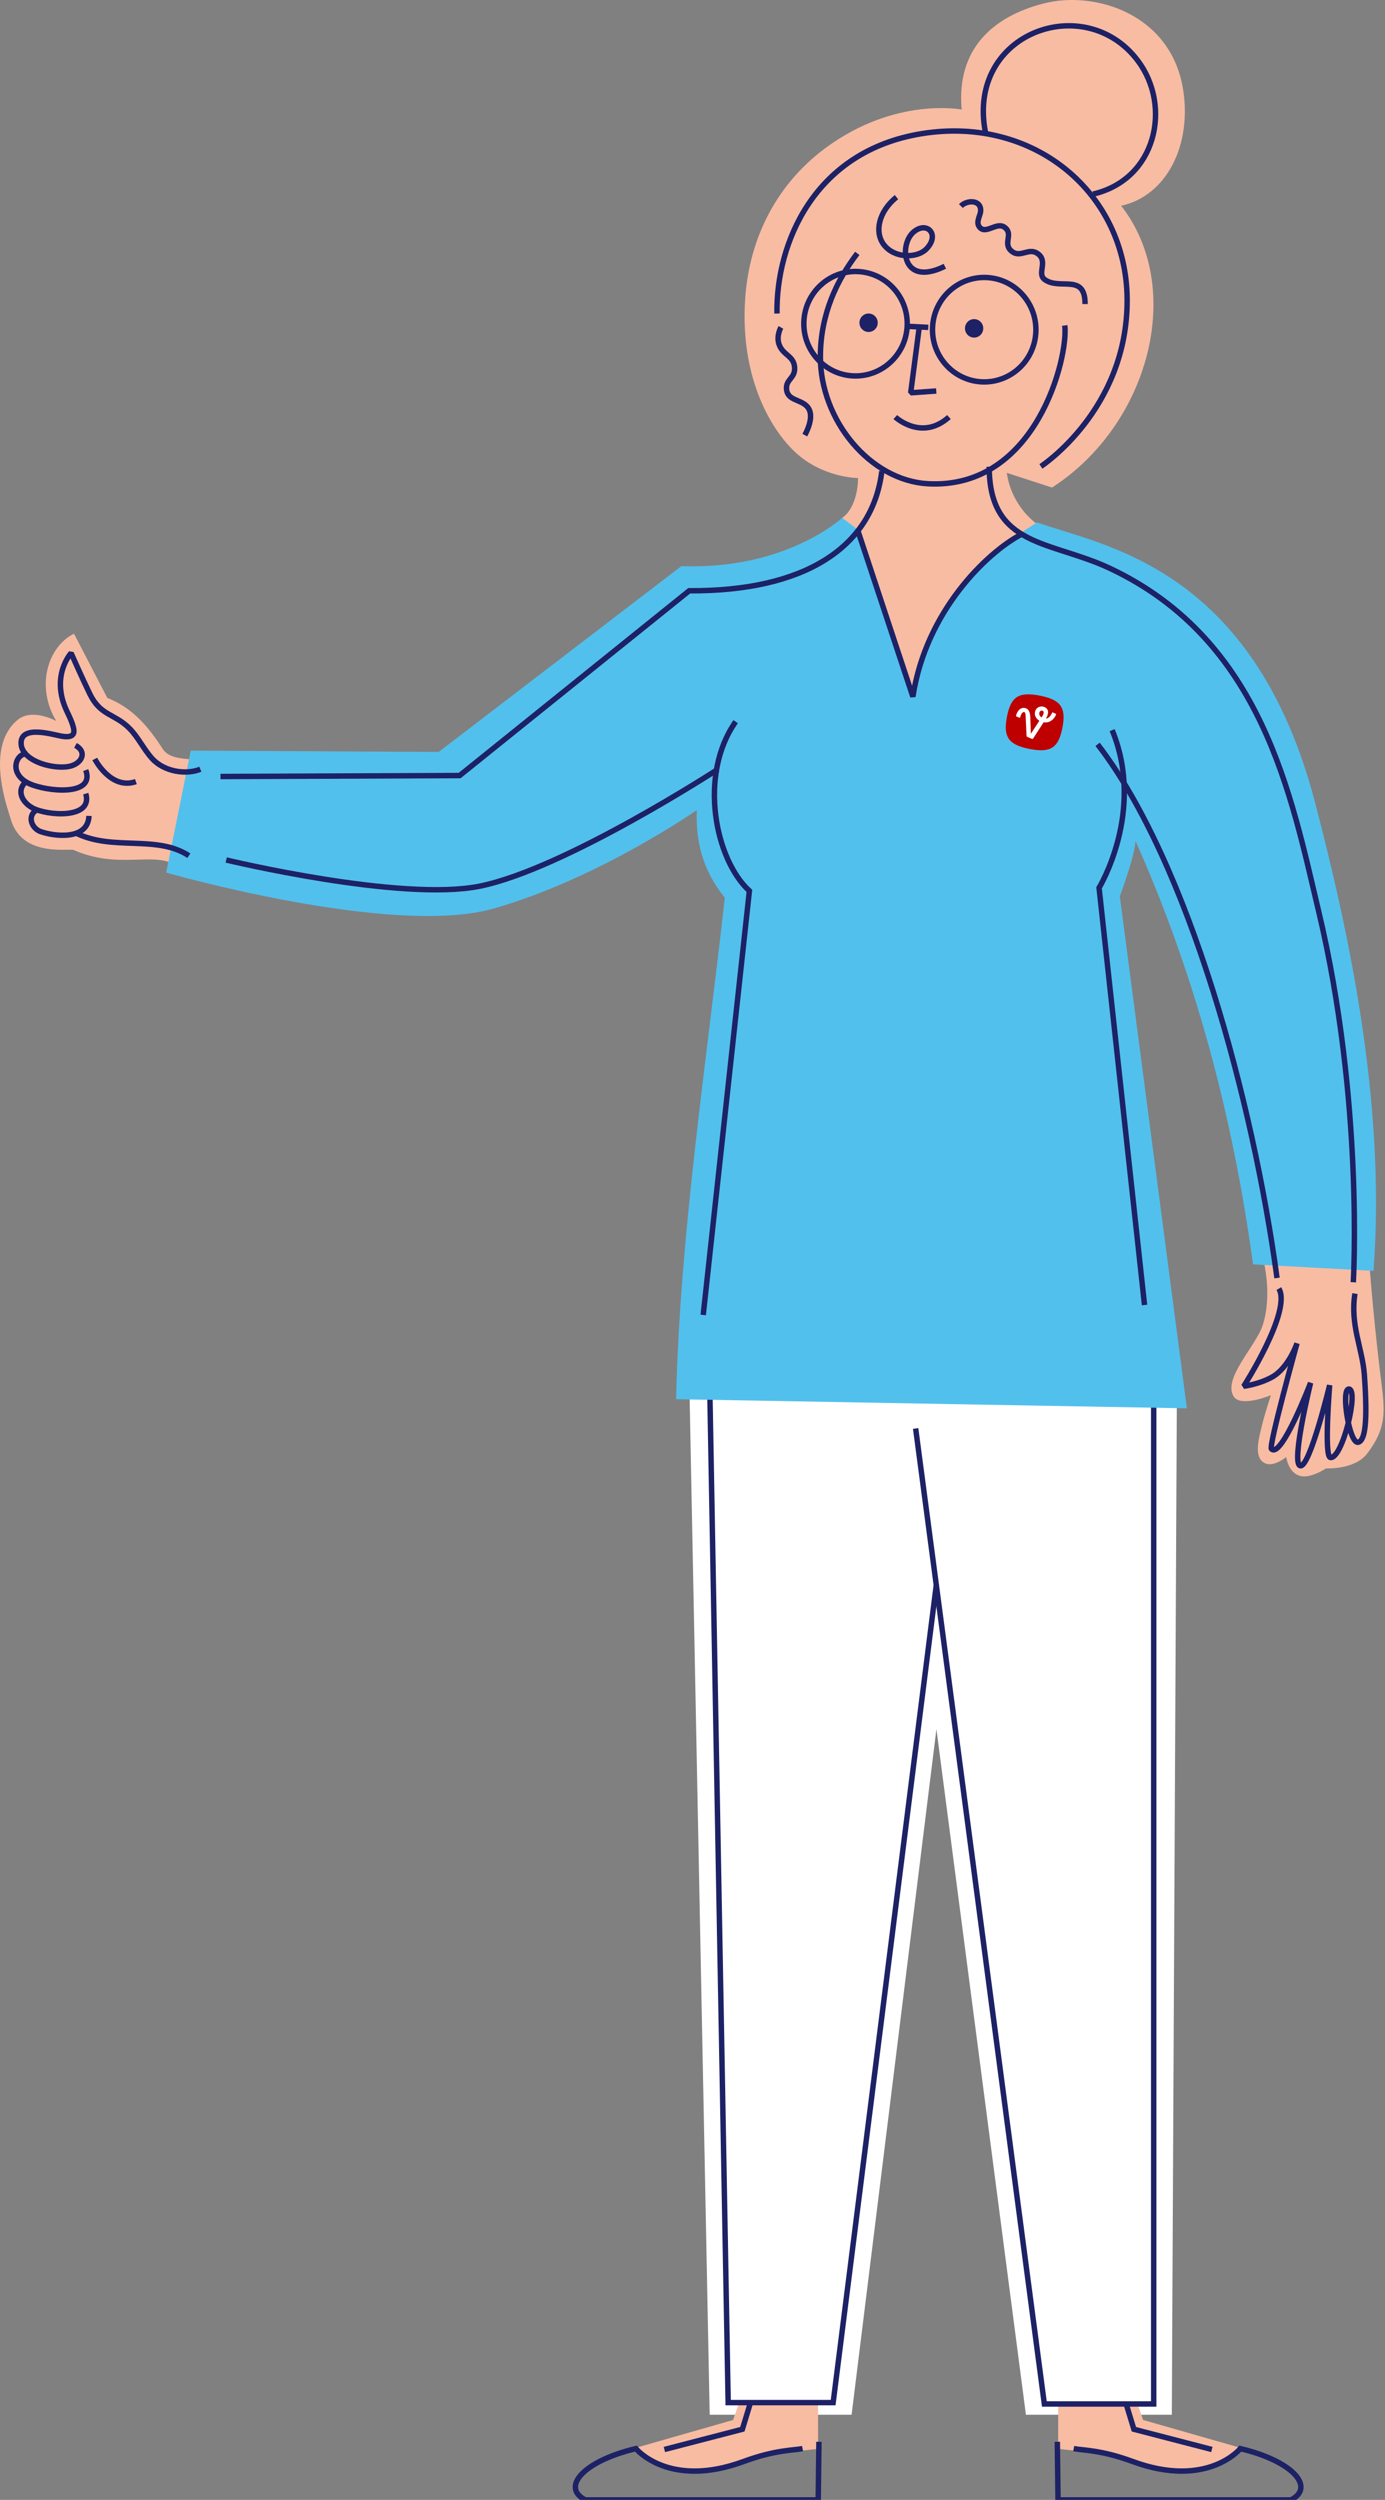 <svg width="255" height="460" viewBox="0 0 255 460" fill="none" xmlns="http://www.w3.org/2000/svg">
<rect x="0" y="0" width="255" height="460" fill="#808080" stroke="none"/>
<g clip-path="url(#clip0_3882_1453)">
<path d="M126.919 254.512L130.665 444.334H156.79L172.41 318.169L188.889 444.334H215.749L216.68 256.541L126.919 254.512Z" fill="white"/>
<path fill-rule="evenodd" clip-rule="evenodd" d="M229.07 450.612C229.07 450.612 222.35 455.279 218.18 454.987C214.01 454.695 205.673 451.587 203.409 451.451C201.145 451.314 194.828 450.612 194.828 450.612V442.161H209.366L210.47 445.297L229.07 450.612Z" fill="#F8BCA3"/>
<path d="M223.121 450.726L208.766 447.002L207.332 442.304" stroke="#1D2165" stroke-miterlimit="1.5"/>
<path d="M197.684 450.565C199.565 450.916 202.721 450.795 208.539 452.936C222.302 458.002 228.368 450.565 228.368 450.565C238.043 452.857 242.201 457.666 237.699 460H194.799L194.669 449.311" stroke="#1D2165" stroke-miterlimit="1.5"/>
<path fill-rule="evenodd" clip-rule="evenodd" d="M116.377 450.612C116.377 450.612 123.097 455.279 127.267 454.987C131.438 454.695 139.774 451.587 142.038 451.451C144.302 451.314 150.619 450.612 150.619 450.612V442.161H136.081L134.976 445.297L116.377 450.612Z" fill="#F8BCA3"/>
<path d="M122.326 450.726L136.682 447.002L138.116 442.304" stroke="#1D2165" stroke-miterlimit="1.5"/>
<path d="M147.764 450.565C145.883 450.916 142.726 450.795 136.908 452.936C123.145 458.002 117.079 450.565 117.079 450.565C107.404 452.857 103.245 457.666 107.748 460H150.648L150.778 449.311" stroke="#1D2165" stroke-miterlimit="1.5"/>
<path d="M130.665 254.512L134.065 442.096H153.396L172.41 291.493" stroke="#1D2165" stroke-miterlimit="1.5"/>
<path d="M168.584 262.852L192.282 442.353H212.415V253" stroke="#1D2165" stroke-miterlimit="1.5"/>
<path fill-rule="evenodd" clip-rule="evenodd" d="M153.812 96.774L167.58 141.936L194.639 98.24C192.636 97.723 190.766 96.538 189.23 94.934C187.214 92.828 185.775 89.999 185.369 87.008L193.688 89.713C211.544 78.219 218.29 53.103 206.423 37.863C214.817 36.029 219.5 26.645 217.809 16.356C215.541 2.565 201.605 -1.787 192.163 0.635C182.712 3.059 176.066 9.091 177.061 20.159C177.061 20.159 164.864 17.763 152.059 27.184C143.242 33.67 137.948 43.505 137.19 55.09C136.215 69.99 142.352 79.744 146.922 83.662C151.944 87.968 157.979 87.962 157.979 87.962C157.957 91.285 156.782 93.962 155.352 95.066C154.769 95.515 154.377 96.208 153.812 96.774Z" fill="#F8BCA3"/>
<path fill-rule="evenodd" clip-rule="evenodd" d="M37.459 140.202C36.23 139.312 31.559 140.303 29.961 137.81C26.723 132.76 23.781 130.028 19.749 128.415L13.623 116.604C8.824 118.97 6.514 126.31 10.357 132.669C10.357 132.669 5.951 130.242 3.266 132.445C-2.849 137.459 1.384 148.661 1.991 150.759C4.122 158.123 13.402 155.87 13.717 156.475C23 160.454 29.738 155.68 33.857 160.484L37.459 140.202Z" fill="#F8BCA3"/>
<path fill-rule="evenodd" clip-rule="evenodd" d="M232.583 231.763C232.583 231.763 234.349 238.241 232.45 243.943C231.186 247.736 225.024 253.758 227.171 257.006C228.489 259.003 234.004 256.73 234.004 256.73C234.004 256.73 232.984 259.682 232.281 262.55C231.679 265.007 230.837 268.261 232.905 269.246C234.529 270.021 236.81 268.105 236.81 268.105C236.81 268.105 237.217 271.363 239.806 271.657C241.628 271.863 244.147 270.2 244.147 270.2C244.147 270.2 249.411 270.47 251.697 267.492C255.754 262.206 254.86 258.913 254.071 252.326C252.688 240.769 252.024 231.326 252.024 231.326L232.583 231.763Z" fill="#F8BCA3"/>
<path fill-rule="evenodd" clip-rule="evenodd" d="M158.089 97.575L155.062 95.288C155.062 95.288 144.746 104.893 125.454 104.173L80.769 138.361L35.123 138.122L30.602 160.562C30.602 160.562 72.119 172.494 90.822 167.195C110.182 161.709 128.295 149.059 128.295 149.059C128.086 154.58 129.221 159.977 133.453 165.19C130.009 195.93 125.154 227.536 124.482 257.465L218.522 259.142L206.175 164.919C206.175 164.919 208.896 157.682 209.075 154.766C220.089 179.433 226.994 205.423 230.704 232.655L252.885 233.856C255.258 202.37 247.973 170.194 242.191 147.917C230.766 103.887 202.551 100.393 190.957 96.121C181.157 102.175 173.421 108.926 168.11 127.511L158.089 97.575Z" fill="#52C0ED"/>
<path d="M187.894 98.41C181.696 101.719 170.469 112.461 168.075 128.198L157.961 97.692" stroke="#1D2165" stroke-miterlimit="1.5"/>
<path d="M182.131 85.886C182.131 100.733 193.436 99.45 204.325 104.57C232.493 117.814 237.753 146.579 242.796 167.726C251.135 202.695 249.164 235.945 249.164 235.945" stroke="#1D2165" stroke-miterlimit="1.5"/>
<path d="M235.116 235.161C230.76 202.841 218.861 158.682 202.083 136.963" stroke="#1D2165" stroke-miterlimit="1.5"/>
<path d="M162.355 86.707C160.646 100.88 147.844 108.847 126.895 108.704L84.625 142.708L40.596 142.884" stroke="#1D2165" stroke-miterlimit="1.5"/>
<path d="M41.65 158.243C41.65 158.243 73.904 166.011 88.388 163.053C103.996 159.866 132.143 141.575 132.143 141.575" stroke="#1D2165" stroke-miterlimit="1.5"/>
<path d="M204.761 134.348C210.942 149.305 202.355 163.368 202.355 163.368L210.726 240.135" stroke="#1D2165" stroke-miterlimit="1.5"/>
<path d="M129.472 241.967L137.974 163.93C131.687 158.177 128.52 142.648 135.45 132.795" stroke="#1D2165" stroke-miterlimit="1.5"/>
<path d="M196.041 59.888C196.757 65.567 190.857 90.105 170.847 89.012C160.267 88.435 151.009 77.389 151.046 65.583C151.07 57.754 154.103 51.522 157.84 46.626" stroke="#1D2165" stroke-miterlimit="1.5"/>
<path d="M164.836 76.743C164.836 76.743 169.693 81.253 174.714 76.743" stroke="#1D2165" stroke-miterlimit="1.5"/>
<path d="M143.056 57.694C142.851 44.864 149.834 27.776 169.765 24.584C190.495 21.264 207.385 35.6 207.523 55.032C207.667 75.385 191.645 85.825 191.645 85.825" stroke="#1D2165" stroke-miterlimit="1.5"/>
<path d="M143.778 60.243C143.778 60.243 142.912 61.751 143.409 63.285C144.091 65.394 146.128 65.391 146.296 67.567C146.454 69.613 144.721 69.73 144.805 71.517C144.909 73.699 147.277 73.437 148.551 74.739C149.913 76.131 148.961 78.592 148.183 80.07" stroke="#1D2165" stroke-miterlimit="1.5"/>
<path d="M181.421 24.289C177.912 5.977 199.794 -1.785 209.512 11.192C215.789 19.573 212.908 33.001 201.259 35.712" stroke="#1D2165" stroke-miterlimit="1.5"/>
<path d="M165.055 36.277C161.743 38.971 160.978 42.723 162.711 45.006C164.69 47.614 168.827 47.513 170.493 45.876C173.198 43.215 170.657 40.51 168.137 42.749C165.485 45.108 166.054 52.92 173.962 48.996" stroke="#1D2165" stroke-miterlimit="1.5"/>
<path d="M176.919 37.917C178.048 36.754 180.748 36.711 180.544 38.93C180.477 39.663 179.667 40.836 180.28 41.701C181.458 43.361 183.512 40.642 185.05 41.892C186.663 43.203 184.428 44.953 186.427 46.351C187.943 47.412 189.425 45.554 191 46.627C193.092 48.052 190.841 50.325 192.343 51.437C195.11 53.483 199.809 50.193 199.776 55.952" stroke="#1D2165" stroke-miterlimit="1.5"/>
<path d="M169.238 60.291L167.673 72.278L172.382 71.945" stroke="#1D2165" stroke-miterlimit="1.5"/>
<path fill-rule="evenodd" clip-rule="evenodd" d="M179.35 58.72C178.421 58.72 177.666 59.483 177.666 60.42C177.666 61.36 178.421 62.121 179.35 62.121C180.279 62.121 181.034 61.36 181.034 60.42C181.034 59.483 180.279 58.72 179.35 58.72Z" fill="#1D2165"/>
<path d="M161.597 59.549C161.685 58.614 161.006 57.785 160.08 57.696C159.154 57.607 158.332 58.293 158.244 59.228C158.157 60.163 158.836 60.992 159.762 61.081C160.688 61.17 161.509 60.484 161.597 59.549Z" fill="#1D2165"/>
<path d="M181.68 51.068C176.433 50.804 171.961 54.891 171.701 60.188C171.439 65.486 175.487 70 180.734 70.264C185.981 70.528 190.452 66.441 190.714 61.143C190.975 55.846 186.926 51.331 181.68 51.068Z" stroke="#1D2165" stroke-miterlimit="1.5"/>
<path d="M157.989 49.969C152.741 49.706 148.27 53.793 148.009 59.09C147.748 64.387 151.795 68.902 157.042 69.166C162.29 69.429 166.761 65.342 167.022 60.045C167.283 54.748 163.236 50.233 157.989 49.969Z" stroke="#1D2165" stroke-miterlimit="1.5"/>
<path d="M170.91 60.241L167.022 60.045" stroke="#1D2165" stroke-miterlimit="1.5"/>
<path d="M36.887 141.543C34.351 142.599 30.254 142.065 27.996 139.567C26.39 137.792 25.446 135.623 23.763 133.961C21.06 131.292 18.492 131.701 16.551 127.717C15.26 125.07 13.088 120.177 13.088 120.177C13.088 120.177 9.242 124.368 12.303 130.854C12.727 131.753 13.77 133.822 13.587 134.785C13.403 135.748 12.056 135.58 11.364 135.47C9.928 135.242 3.8 133.278 3.884 136.79C3.967 140.258 10.523 141.807 13.237 140.892C15.195 140.233 15.979 138.28 13.894 137.161" stroke="#1D2165" stroke-miterlimit="1.5"/>
<path d="M4.811 143.802C2.95 145.434 4.051 147.61 5.969 148.657C8.694 150.145 17.194 150.739 15.789 146.035" stroke="#1D2165" stroke-miterlimit="1.5"/>
<path d="M17.447 139.659C17.447 139.659 20.392 145.441 25.02 143.822" stroke="#1D2165" stroke-miterlimit="1.5"/>
<path d="M4.957 138.734C3.033 138.475 1.397 142.353 5.405 144.204C8.492 145.629 17.596 146.627 15.787 141.701" stroke="#1D2165" stroke-miterlimit="1.5"/>
<path d="M6.618 149.117C5.006 150.213 5.82 152.416 7.453 153.009C9.87 153.888 16.198 154.721 16.382 150.133" stroke="#1D2165" stroke-miterlimit="1.5"/>
<path d="M14.009 153.304C20.773 156.653 28.898 153.565 34.773 157.461" stroke="#1D2165" stroke-miterlimit="1.5"/>
<path d="M235.458 237.111C237.889 241.215 228.987 255.082 228.987 255.082C228.987 255.082 231.709 254.754 234.137 253.433C237.273 251.727 238.8 247.176 238.8 247.176C238.8 247.176 233.573 266.038 234.086 266.6C235.881 268.57 241.301 254.45 241.301 254.45C241.301 254.45 237.676 269.218 239.381 269.707C241.113 270.204 244.81 254.886 244.81 254.886C244.81 254.886 243.741 268.015 244.942 268.193C247.178 268.523 250.278 255.509 248.319 255.595C246.856 255.659 248.44 265.853 250.089 265.383C251.344 265.026 251.83 261.674 251.195 252.915C250.849 248.164 248.534 243.716 249.47 238.032" stroke="#1D2165" stroke-miterlimit="1.5"/>
<path d="M185.393 131.896C186.108 128.183 187.577 127.243 191.444 128.002C195.31 128.761 196.323 130.187 195.607 133.9C194.889 137.631 193.42 138.57 189.553 137.812C185.687 137.053 184.674 135.627 185.393 131.896Z" fill="#BE0000"/>
<path d="M187.145 131.837L187.694 132.07C187.753 132.09 187.812 132.057 187.832 131.998C188.054 131.128 188.417 130.948 188.595 131.037C188.792 131.12 188.812 131.384 188.836 131.72L189.002 135.418C189.008 135.482 189.056 135.554 189.113 135.583L190.022 135.977C190.079 136.006 190.156 135.976 190.191 135.929L192.15 132.908C193.154 133.087 194.048 132.456 194.438 131.493C194.458 131.434 194.427 131.365 194.37 131.336L193.856 131.101C193.799 131.072 193.731 131.103 193.702 131.161C193.475 131.698 193.081 132.177 192.57 132.247C193.192 131.186 193.07 130.436 192.307 130.107C191.545 129.778 190.674 130.199 190.549 131.08C190.454 131.617 190.719 132.224 191.36 132.628L189.799 135.019L189.697 131.997C189.638 131.062 189.442 130.558 188.931 130.35C188.167 130.03 187.382 130.512 187.067 131.687C187.047 131.746 187.086 131.816 187.145 131.837Z" fill="white"/>
<path d="M191.923 130.767C192.152 130.865 192.354 131.156 191.799 131.961L191.772 132.01C191.386 131.755 191.309 131.417 191.361 131.149C191.404 130.925 191.668 130.663 191.923 130.767Z" fill="#BE0005"/>
</g>
<defs>
<clipPath id="clip0_3882_1453">
<rect width="254.746" height="460" fill="white"/>
</clipPath>
</defs>
</svg>
